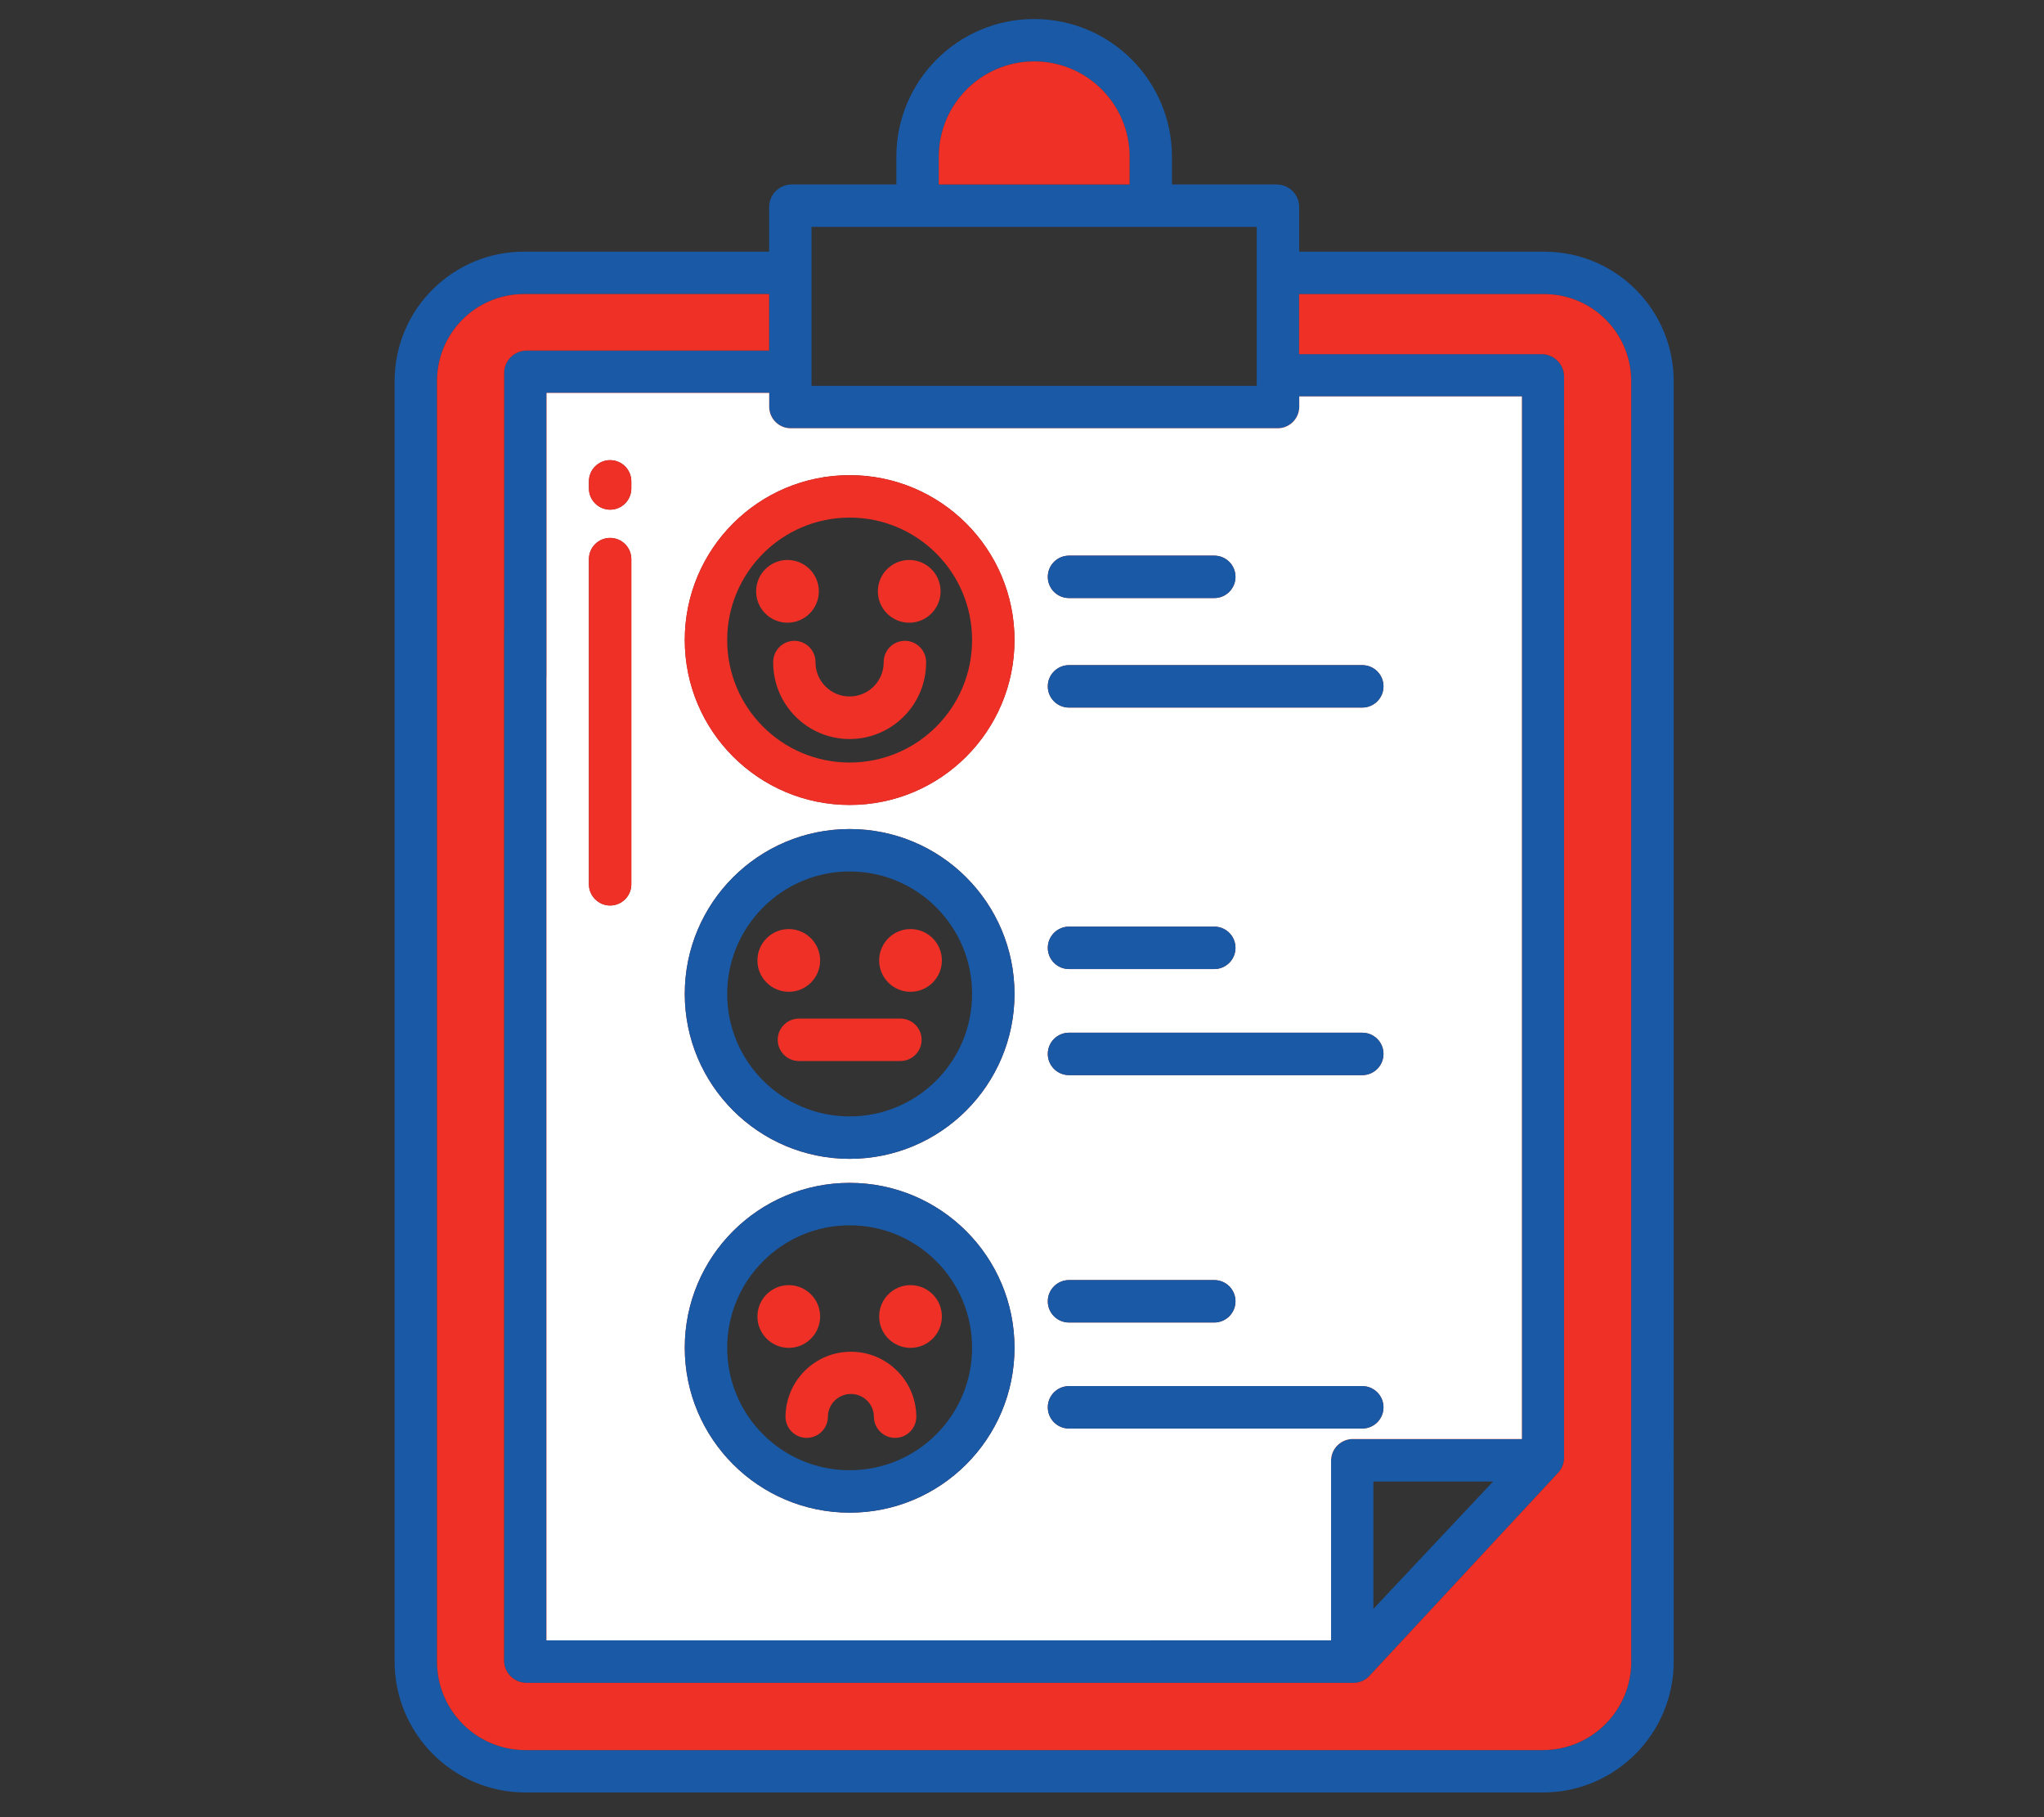 <?xml version="1.0" encoding="UTF-8"?>
<svg id="Layer_1" data-name="Layer 1" xmlns="http://www.w3.org/2000/svg" viewBox="0 0 428.82 381.17">
  <rect x="0" y="0" width="428.82" height="381.17" fill="#333333" stroke="none"/>
  <defs>
    <style>
      .cls-1 {
        fill: #fff;
      }

      .cls-1, .cls-2, .cls-3 {
        stroke-width: 0px;
      }

      .cls-2 {
        fill: #1959a6;
      }

      .cls-3 {
        fill: #ee3026;
      }
    </style>
  </defs>
  <path class="cls-2" d="m324.09,52.79h-51.53v-9.4c-.02-2.53-2.02-4.59-4.55-4.69h-22.14v-5.8c0-15.97-12.94-28.91-28.91-28.91s-28.91,12.94-28.91,28.91v5.8h-22.14c-2.53.1-4.52,2.17-4.55,4.69v9.4h-51.18c-15.01-.13-27.27,11.92-27.39,26.93v268.64c-.09,15.17,12.13,27.54,27.29,27.63h213.66c15.17-.04,27.43-12.37,27.39-27.53V80.07c.06-15.01-12.05-27.22-27.04-27.28ZM216.96,12.88c11.06,0,20.02,8.96,20.02,20.02v5.8h-40.03v-5.8h0c0-11.06,8.96-20.02,20.02-20.02h-.01Zm-46.71,34.71h93.4v33.35h-93.4v-33.35Zm-8.88,34.83v2.97c.04,2.48,2.07,4.46,4.55,4.45h102.11c2.48.01,4.5-1.97,4.55-4.45v-2.23h46.7v218.68h-35.37c-2.49-.04-4.56,1.9-4.66,4.38v37.87H114.65v-201.93c0-.15.02-.31.02-.46v-59.28h46.7Zm151.87,228.34l-25.11,26.72v-26.72h25.11Zm10.61,56.34H110.18c-10.25-.03-18.53-8.36-18.5-18.62V80.07c-.07-10.09,8.04-18.32,18.13-18.39h51.55v11.86h-50.88c-2.6,0-4.71,2.11-4.71,4.71v54.11c-.01.15-.02.31-.02.46v215.46c0,2.6,2.11,4.71,4.71,4.71h173.63c1.25-.03,2.43-.58,3.26-1.51l39.46-42.47c.8-.83,1.27-1.92,1.32-3.06V79c0-2.6-2.11-4.71-4.71-4.71h-50.88v-12.6h51.18c10.09-.13,18.37,7.93,18.5,18.02v268.66h.01c.1,10.24-8.13,18.63-18.38,18.73h0Z"/>
  <path class="cls-3" d="m272.58,83.16v2.23c-.05,2.48-2.07,4.46-4.55,4.45h-102.11c-2.48.01-4.51-1.97-4.55-4.45v-2.97h-46.7v59.28c0,.15-.01.31-.02.46v201.93h164.6v-37.87c.1-2.48,2.17-4.42,4.66-4.38h35.37V83.16h-46.7Zm-48.31,33.39h30.48c2.46,0,4.45,1.99,4.45,4.45s-2,4.45-4.45,4.45h-30.48c-2.46,0-4.45-1.99-4.45-4.45s2-4.45,4.45-4.45Zm-91.82,68.94c0,2.46-2,4.45-4.45,4.45s-4.45-2-4.45-4.45v-68.21c0-2.46,1.99-4.45,4.45-4.45s4.45,2,4.45,4.45v68.21Zm0-83.03c0,2.46-2,4.45-4.45,4.45s-4.45-2-4.45-4.45v-1.49c0-2.46,1.99-4.45,4.45-4.45s4.45,2,4.45,4.45v1.49Zm45.8,214.84c-9.55-.01-18.19-3.88-24.45-10.14s-10.13-14.9-10.14-24.45c0-19.11,15.48-34.59,34.59-34.59s34.59,15.48,34.59,34.59-15.49,34.59-34.59,34.59h0Zm0-74.22c-9.55,0-18.19-3.88-24.45-10.14s-10.13-14.9-10.14-24.45c0-19.11,15.48-34.59,34.59-34.59s34.59,15.48,34.59,34.59-15.49,34.59-34.59,34.59Zm0-74.23c-9.55,0-18.19-3.89-24.45-10.14-6.26-6.26-10.13-14.91-10.14-24.45,0-19.11,15.48-34.59,34.59-34.59s34.59,15.48,34.59,34.59-15.49,34.59-34.59,34.59Zm107.55,130.8h-61.53c-2.46,0-4.45-1.99-4.45-4.45s2-4.45,4.45-4.45h61.53c2.46,0,4.45,1.99,4.45,4.45s-2,4.45-4.45,4.45Zm-65.98-26.69c0-2.46,2-4.45,4.45-4.45h30.48c2.46,0,4.45,1.99,4.45,4.45s-2,4.45-4.45,4.45h-30.48c-2.46,0-4.45-1.99-4.45-4.45h0Zm65.98-47.44h-61.53c-2.46,0-4.45-1.99-4.45-4.45s2-4.45,4.45-4.45h61.53c2.46,0,4.45,1.99,4.45,4.45s-2,4.45-4.45,4.45Zm-65.98-26.7c0-2.46,2-4.45,4.45-4.45h30.48c2.46,0,4.45,1.99,4.45,4.45s-2,4.45-4.45,4.45h-30.48c-2.46,0-4.45-1.99-4.45-4.45h0Zm65.98-50.4h-61.53c-2.46,0-4.45-1.99-4.45-4.45s2-4.45,4.45-4.45h61.53c2.46,0,4.45,1.99,4.45,4.45s-2,4.45-4.45,4.45Z"/>
  <path class="cls-3" d="m236.98,32.9v5.8h-40.03v-5.8h0c0-11.06,8.96-20.02,20.02-20.02s20.02,8.96,20.02,20.02h-.01Z"/>
  <path class="cls-3" d="m342.23,348.36c.1,10.25-8.13,18.64-18.38,18.74H110.18c-10.25-.03-18.53-8.36-18.5-18.62V80.07c-.07-10.09,8.04-18.32,18.13-18.39h51.55v11.86h-50.88c-2.6,0-4.71,2.11-4.71,4.71v54.11c-.01.15-.02.31-.02.46v215.46c0,2.6,2.11,4.71,4.71,4.71h173.63c1.25-.03,2.43-.58,3.26-1.51l39.46-42.47c.8-.83,1.27-1.92,1.32-3.06V79c0-2.6-2.11-4.71-4.71-4.71h-50.88v-12.6h51.18c10.09-.13,18.37,7.93,18.5,18.02v268.66h.01Z"/>
  <path class="cls-1" d="m272.58,83.16v2.23c-.05,2.48-2.07,4.46-4.55,4.45h-102.11c-2.48.01-4.51-1.97-4.55-4.45v-2.97h-46.7v59.28c0,.15-.01.31-.02.46v201.93h164.6v-37.87c.1-2.48,2.17-4.42,4.66-4.38h35.37V83.16h-46.7Zm-48.31,33.39h30.48c2.46,0,4.45,1.99,4.45,4.45s-2,4.45-4.45,4.45h-30.48c-2.46,0-4.45-1.99-4.45-4.45s2-4.45,4.45-4.45Zm-91.82,68.94c0,2.46-2,4.45-4.45,4.45s-4.45-2-4.45-4.45v-68.21c0-2.46,1.99-4.45,4.45-4.45s4.45,2,4.45,4.45v68.21Zm0-83.03c0,2.46-2,4.45-4.45,4.45s-4.45-2-4.45-4.45v-1.49c0-2.46,1.99-4.45,4.45-4.45s4.45,2,4.45,4.45v1.49Zm45.8,214.84c-9.55-.01-18.19-3.88-24.45-10.14s-10.13-14.9-10.14-24.45c0-19.11,15.48-34.59,34.59-34.59s34.59,15.48,34.59,34.59-15.49,34.59-34.59,34.59h0Zm0-74.22c-9.55,0-18.19-3.88-24.45-10.14s-10.13-14.9-10.14-24.45c0-19.11,15.48-34.59,34.59-34.59s34.59,15.48,34.59,34.59-15.49,34.59-34.59,34.59Zm0-74.23c-9.55,0-18.19-3.89-24.45-10.14-6.26-6.26-10.13-14.91-10.14-24.45,0-19.11,15.48-34.59,34.59-34.59s34.59,15.48,34.59,34.59-15.49,34.59-34.59,34.59Zm107.55,130.8h-61.53c-2.46,0-4.45-1.99-4.45-4.45s2-4.45,4.45-4.45h61.53c2.46,0,4.45,1.99,4.45,4.45s-2,4.45-4.45,4.45Zm-65.98-26.69c0-2.46,2-4.45,4.45-4.45h30.48c2.46,0,4.45,1.99,4.45,4.45s-2,4.45-4.45,4.45h-30.48c-2.46,0-4.45-1.99-4.45-4.45h0Zm65.98-47.44h-61.53c-2.46,0-4.45-1.99-4.45-4.45s2-4.45,4.45-4.45h61.53c2.46,0,4.45,1.99,4.45,4.45s-2,4.45-4.45,4.45Zm-65.98-26.7c0-2.46,2-4.45,4.45-4.45h30.48c2.46,0,4.45,1.99,4.45,4.45s-2,4.45-4.45,4.45h-30.48c-2.46,0-4.45-1.99-4.45-4.45h0Zm65.98-50.4h-61.53c-2.46,0-4.45-1.99-4.45-4.45s2-4.45,4.45-4.45h61.53c2.46,0,4.45,1.99,4.45,4.45s-2,4.45-4.45,4.45Z"/>
  <path class="cls-3" d="m132.45,100.97v1.49c0,2.46-2,4.45-4.45,4.45s-4.45-2-4.45-4.45v-1.49c0-2.46,1.99-4.45,4.45-4.45s4.45,2,4.45,4.45Z"/>
  <path class="cls-3" d="m132.45,117.28v68.21c0,2.46-2,4.45-4.45,4.45s-4.45-2-4.45-4.45v-68.21c0-2.46,1.99-4.45,4.45-4.45s4.45,2,4.45,4.45Z"/>
  <path class="cls-3" d="m178.25,99.67c-19.11,0-34.59,15.48-34.59,34.59,0,9.54,3.88,18.19,10.14,24.45,6.26,6.25,14.9,10.13,24.45,10.14,19.1,0,34.59-15.48,34.59-34.59s-15.48-34.59-34.59-34.59Zm0,60.28c-14.19,0-25.69-11.5-25.69-25.69,0-7.09,2.89-13.51,7.54-18.16,4.64-4.65,11.06-7.52,18.15-7.53,14.19,0,25.69,11.5,25.69,25.69s-11.5,25.69-25.69,25.69h0Z"/>
  <path class="cls-2" d="m178.25,248.12c-19.11,0-34.59,15.48-34.59,34.59,0,9.55,3.88,18.19,10.14,24.45s14.9,10.13,24.45,10.14c19.1,0,34.59-15.48,34.59-34.59s-15.48-34.59-34.59-34.59h0Zm0,60.28c-14.19,0-25.69-11.5-25.69-25.69,0-7.09,2.89-13.51,7.54-18.16,4.64-4.65,11.06-7.53,18.15-7.53,14.19,0,25.69,11.5,25.69,25.69s-11.5,25.69-25.69,25.69h0Z"/>
  <path class="cls-2" d="m178.25,173.9c-19.11,0-34.59,15.48-34.59,34.59,0,9.55,3.88,18.19,10.14,24.45s14.9,10.13,24.45,10.14c19.1,0,34.59-15.48,34.59-34.59s-15.48-34.59-34.59-34.59Zm0,60.28c-14.19,0-25.69-11.5-25.69-25.69,0-7.09,2.89-13.51,7.54-18.16,4.64-4.65,11.06-7.53,18.15-7.53,14.19,0,25.69,11.5,25.69,25.69s-11.5,25.69-25.69,25.69h0Z"/>
  <circle class="cls-3" cx="165.21" cy="124.04" r="6.58"/>
  <circle class="cls-3" cx="190.75" cy="124.04" r="6.58"/>
  <path class="cls-3" d="m166.66,134.42c-2.45,0-4.45,1.99-4.45,4.45-.06,8.86,7.08,16.09,15.93,16.15s16.09-7.08,16.15-15.93v-.22c0-2.45-1.99-4.45-4.45-4.45s-4.45,1.99-4.45,4.45c.04,3.95-3.13,7.18-7.08,7.22s-7.18-3.13-7.22-7.08v-.14c0-2.45-1.99-4.45-4.45-4.45h.03-.01Z"/>
  <path class="cls-3" d="m165.48,282.73c3.63,0,6.58-2.95,6.58-6.58s-2.95-6.58-6.58-6.58-6.58,2.95-6.58,6.58h0c0,3.63,2.95,6.57,6.58,6.58Z"/>
  <path class="cls-3" d="m191.02,282.73c3.63,0,6.58-2.94,6.58-6.58s-2.94-6.58-6.58-6.58-6.58,2.94-6.58,6.58h0c0,3.63,2.95,6.57,6.58,6.58Z"/>
  <path class="cls-3" d="m164.79,297.16c0,2.45,1.99,4.45,4.45,4.45s4.45-1.99,4.45-4.45c.03-2.66,2.22-4.8,4.89-4.76,2.62.03,4.73,2.15,4.76,4.76,0,2.45,1.99,4.45,4.45,4.45s4.45-1.99,4.45-4.45c-.05-7.58-6.24-13.68-13.82-13.62-7.5.05-13.56,6.13-13.62,13.62h-.02.01Z"/>
  <path class="cls-3" d="m165.48,208.04c3.63,0,6.58-2.95,6.58-6.58s-2.95-6.58-6.58-6.58-6.58,2.94-6.58,6.58,2.95,6.57,6.58,6.58Z"/>
  <circle class="cls-3" cx="191.02" cy="201.46" r="6.58"/>
  <path class="cls-3" d="m163.16,218.11c0,2.45,1.99,4.45,4.45,4.45h21.29c2.45,0,4.45-1.99,4.45-4.45s-1.99-4.45-4.45-4.45h-21.29c-2.45,0-4.45,1.99-4.45,4.45h0Z"/>
  <path class="cls-2" d="m259.2,121c0,2.46-2,4.45-4.45,4.45h-30.48c-2.46,0-4.45-1.99-4.45-4.45s2-4.45,4.45-4.45h30.48c2.46,0,4.45,1.99,4.45,4.45Z"/>
  <path class="cls-2" d="m290.25,143.97c0,2.46-2,4.45-4.45,4.45h-61.53c-2.46,0-4.45-1.99-4.45-4.45s2-4.45,4.45-4.45h61.53c2.46,0,4.45,1.99,4.45,4.45Z"/>
  <path class="cls-2" d="m259.2,198.82c0,2.46-2,4.45-4.45,4.45h-30.48c-2.46,0-4.45-1.99-4.45-4.45s2-4.45,4.45-4.45h30.48c2.46,0,4.45,1.99,4.45,4.45Z"/>
  <path class="cls-2" d="m290.25,221.07c0,2.46-2,4.45-4.45,4.45h-61.53c-2.46,0-4.45-1.99-4.45-4.45s2-4.45,4.45-4.45h61.53c2.46,0,4.45,1.99,4.45,4.45Z"/>
  <path class="cls-2" d="m259.2,272.96c0,2.46-2,4.45-4.45,4.45h-30.48c-2.46,0-4.45-1.99-4.45-4.45s2-4.45,4.45-4.45h30.48c2.46,0,4.45,1.99,4.45,4.45Z"/>
  <path class="cls-2" d="m290.25,295.2c0,2.46-2,4.45-4.45,4.45h-61.53c-2.46,0-4.45-1.99-4.45-4.45s2-4.45,4.45-4.45h61.53c2.46,0,4.45,1.99,4.45,4.45Z"/>
</svg>